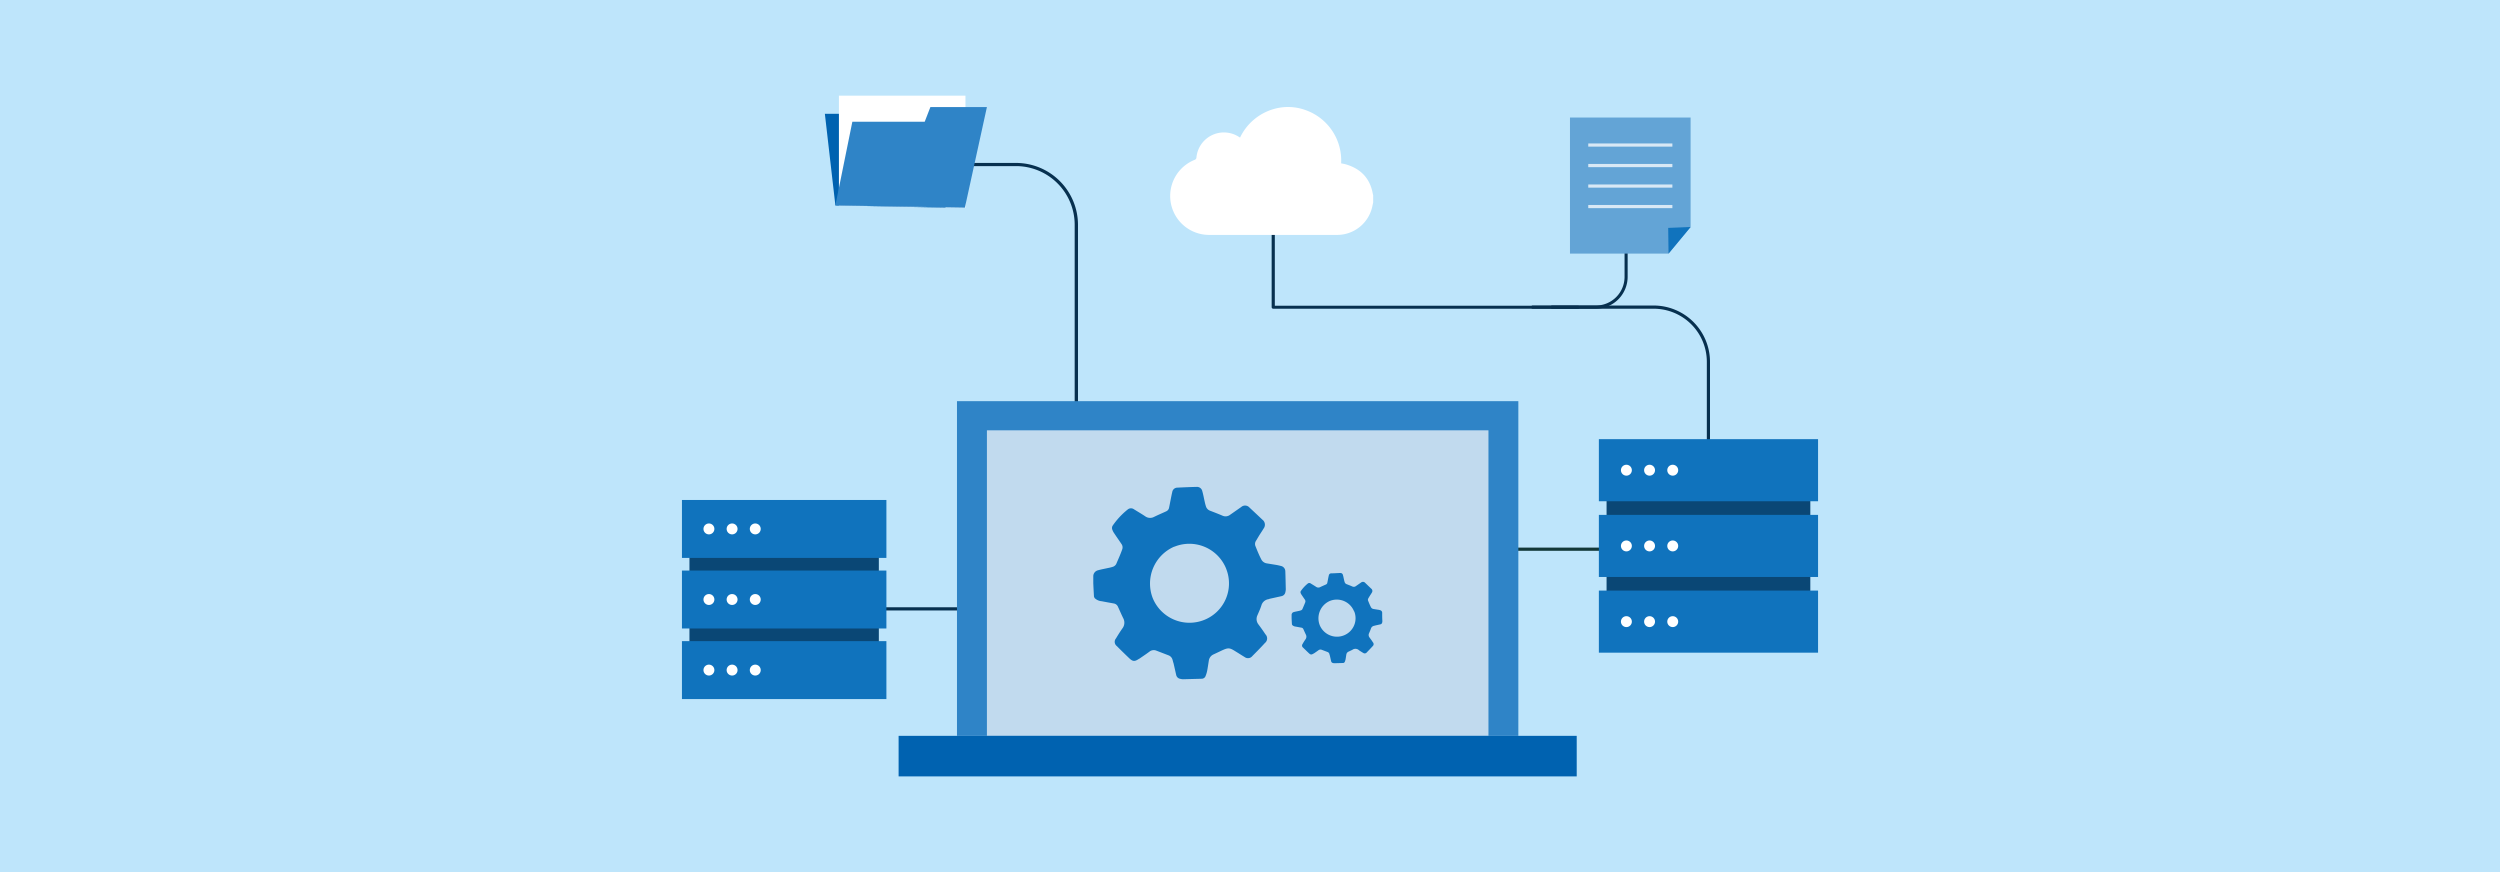 <svg id="Layer_1" data-name="Layer 1" xmlns="http://www.w3.org/2000/svg" viewBox="0 0 860 300"><defs><style>.cls-1{fill:#bee5fb;}.cls-2{fill:#07304f;}.cls-3{fill:#133838;}.cls-4{fill:#0a4775;}.cls-5{fill:#1073bd;}.cls-11,.cls-6,.cls-9{fill:#fff;}.cls-7{fill:#0062b0;}.cls-8{fill:#2f84c7;}.cls-11,.cls-9{isolation:isolate;}.cls-9{opacity:0.7;}.cls-10{fill:#63a4d6;}.cls-11{opacity:0.75;}</style></defs><rect class="cls-1" width="860" height="300"/><path class="cls-2" d="M370.27,142.05a.55.55,0,0,0,.56-.53h0V77.39a21.33,21.33,0,0,0-21.34-21.34H333.73a.57.57,0,0,0-.55.54.55.55,0,0,0,.55.55h15.8a20.21,20.21,0,0,1,20.16,20.15v64.17a.54.54,0,0,0,.49.59h.09Z"/><path class="cls-3" d="M564,189.47H504a.55.55,0,0,1-.47-.62.54.54,0,0,1,.47-.47h60a.55.55,0,0,1,.15,1.09Z"/><path class="cls-2" d="M542.72,106.2H438a.54.54,0,0,1-.55-.52V63.62a.55.55,0,0,1,1.09.06h0v41.5H542.75a.51.51,0,0,1,.2,1h-.2Z"/><path class="cls-2" d="M348.7,210H252.55a.55.55,0,0,1-.55-.55h0a.55.55,0,0,1,.53-.54H348.7a.54.54,0,0,1,.54.54h0A.55.55,0,0,1,348.7,210Z"/><rect class="cls-4" x="237.17" y="177.85" width="65.15" height="56.77"/><rect class="cls-5" x="234.59" y="220.55" width="70.33" height="19.93"/><rect class="cls-5" x="234.59" y="196.27" width="70.33" height="19.93"/><rect class="cls-5" x="234.59" y="171.99" width="70.33" height="19.93"/><circle class="cls-6" cx="243.87" cy="181.95" r="1.88"/><circle class="cls-6" cx="251.84" cy="181.95" r="1.88"/><circle class="cls-6" cx="259.81" cy="181.95" r="1.88"/><circle class="cls-6" cx="243.87" cy="206.23" r="1.88"/><circle class="cls-6" cx="251.84" cy="206.23" r="1.88"/><circle class="cls-6" cx="259.81" cy="206.23" r="1.88"/><circle class="cls-6" cx="243.87" cy="230.51" r="1.88"/><circle class="cls-6" cx="251.84" cy="230.51" r="1.88"/><circle class="cls-6" cx="259.81" cy="230.51" r="1.88"/><polyline class="cls-7" points="287.37 70.66 283.75 39.14 331.6 39.14 325.24 71.44 287.37 70.66"/><polygon class="cls-6" points="288.59 70.66 288.59 32.92 332.12 32.92 332.12 71.44 288.59 70.66"/><polygon class="cls-8" points="287.37 70.66 293.21 41.87 318.1 41.87 320.06 36.82 339.5 36.82 331.92 71.44 287.37 70.66"/><path class="cls-8" d="M341.78,138H522.31V253.13H329.2V138Z"/><rect class="cls-9" x="339.5" y="148.03" width="172.53" height="105.1"/><path class="cls-2" d="M549,106.2H527.16a.57.57,0,0,1-.47-.63.55.55,0,0,1,.47-.47H549a9.87,9.87,0,0,0,9.85-9.84v-12a.53.53,0,0,1,.51-.55h0a.55.55,0,0,1,.55.55v12A11,11,0,0,1,549,106.2Z"/><path class="cls-2" d="M587.7,160.14a.55.55,0,0,1-.55-.54V124.47a18.29,18.29,0,0,0-18.28-18.27h-35a.57.57,0,0,1-.47-.63.55.55,0,0,1,.47-.47h35a19.39,19.39,0,0,1,19.37,19.37V159.6A.54.54,0,0,1,587.7,160.14Z"/><polygon class="cls-10" points="573.98 87.24 540.07 87.24 540.07 40.44 581.57 40.44 581.57 78.08 573.98 87.24"/><polyline class="cls-5" points="573.98 87.24 573.86 78.4 581.57 78.08"/><path class="cls-11" d="M575.3,63.46H546.36v1.09H575.3Z"/><path class="cls-11" d="M575.3,70.51H546.36V71.6H575.3Z"/><path class="cls-11" d="M575.3,56.4H546.36v1.1H575.3Z"/><path class="cls-11" d="M575.3,49.35H546.36v1.09H575.3Z"/><path class="cls-6" d="M472.37,69.63c-.13.62-.24,1.19-.4,1.84a12.38,12.38,0,0,1-11.85,9.34H415.88a13.39,13.39,0,0,1-5-25.79.93.93,0,0,0,.7-.89A9.49,9.49,0,0,1,426.05,47l.53.32a18.5,18.5,0,0,1,11.72-9.85,17.64,17.64,0,0,1,11.05.49,18.36,18.36,0,0,1,12,18.23c.56.12,1.12.19,1.67.36,5.12,1.53,8.3,4.82,9.24,10.18a1.74,1.74,0,0,0,.11.39Z"/><rect class="cls-4" x="552.66" y="157.36" width="70.09" height="60.88"/><rect class="cls-5" x="550.01" y="203.16" width="75.4" height="21.36"/><rect class="cls-5" x="550.01" y="177.12" width="75.4" height="21.36"/><rect class="cls-5" x="550.01" y="151.07" width="75.4" height="21.36"/><path class="cls-5" d="M376.33,205.25c-.09-1.52-.17-3-.24-4.56v-2.36a2.12,2.12,0,0,1,1.61-2.15c1.12-.32,2.28-.52,3.43-.78a12.93,12.93,0,0,0,1.83-.47,2.12,2.12,0,0,0,1-.87c.71-1.67,1.48-3.35,2.09-5.09a2,2,0,0,0-.25-1.82c-.8-1.19-1.64-2.37-2.43-3.57a5.49,5.49,0,0,1-.77-1.48,1.61,1.61,0,0,1,.11-1.2,25.71,25.71,0,0,1,5.23-5.64,1.74,1.74,0,0,1,2.12-.08c1.27.79,2.58,1.55,3.84,2.39a2.87,2.87,0,0,0,3.06.26c1.39-.69,2.82-1.29,4.21-1.93a1.7,1.7,0,0,0,1-1.3c.21-1,.38-1.93.57-2.89s.33-1.66.52-2.47a1.78,1.78,0,0,1,1.71-1.49c2.25-.11,4.51-.21,6.79-.26A1.86,1.86,0,0,1,413.6,169c.33,1.14.53,2.33.8,3.49a14.81,14.81,0,0,0,.42,1.62,2.3,2.3,0,0,0,1.38,1.55c1.44.56,2.89,1.11,4.31,1.72a2.53,2.53,0,0,0,2.64-.29L427,174.4a2,2,0,0,1,2.82.2l0,0c1.47,1.37,2.95,2.75,4.43,4.16a2.16,2.16,0,0,1,.47,3l-.06.08c-.5.86-1.08,1.67-1.6,2.53-.37.62-.74,1.25-1.09,1.82a2,2,0,0,0-.07,1.74c.6,1.48,1.2,3,1.93,4.39a2.54,2.54,0,0,0,2,1.49l2.95.48a16.94,16.94,0,0,1,1.85.4,1.89,1.89,0,0,1,1.52,1.85c.08,2.06.11,4.1.16,6.16a4.26,4.26,0,0,1-.13.94,1.7,1.7,0,0,1-1.35,1.44l-4.12.91-.28.12a3,3,0,0,0-2.53,2.22c-.37,1.15-.89,2.26-1.38,3.4a3,3,0,0,0,.4,3.09c.82,1.11,1.64,2.23,2.39,3.39a2,2,0,0,1,0,2.82l-.17.15c-1.4,1.55-2.9,3.06-4.34,4.51a1.9,1.9,0,0,1-2.62.35c-1-.6-2-1.26-3.06-1.9-2.15-1.37-2.57-1.41-4.9-.33l-2.71,1.28a2.75,2.75,0,0,0-1.67,2.15c-.19,1.17-.35,2.33-.57,3.49a9.9,9.9,0,0,1-.53,1.76,1.43,1.43,0,0,1-1.32,1l-6.47.17a3.74,3.74,0,0,1-.88-.13,1.71,1.71,0,0,1-1.46-1.34c-.31-1.35-.6-2.71-.92-4.06-.15-.38-.22-.81-.36-1.23a2.22,2.22,0,0,0-1.34-1.46l-4.18-1.61a2.38,2.38,0,0,0-2.43.36c-1.06.79-2.27,1.59-3.41,2.38l-.14.06c-1.52,1-2.13,1-3.45-.27s-2.84-2.73-4.19-4.11a1.82,1.82,0,0,1-.38-2.53h0l.09-.11c.69-1.16,1.41-2.3,2.18-3.4a3.24,3.24,0,0,0,.29-3.59c-.63-1.29-1.2-2.62-1.8-3.92a1.87,1.87,0,0,0-1.35-1.09c-1.4-.26-2.79-.5-4.19-.78a3.94,3.94,0,0,1-2.49-1.11Zm45.45-9.67A13.65,13.65,0,0,0,404,188.06h-.09a13.85,13.85,0,0,0-7.36,17.72,13.66,13.66,0,0,0,17.63,7.5,13.51,13.51,0,0,0,7.68-17.47Z"/><path class="cls-5" d="M444.43,214.81c-.05-.72-.09-1.43-.12-2.15v-1.11a1,1,0,0,1,.75-1c.53-.15,1.08-.24,1.62-.36a6.28,6.28,0,0,0,.85-.23.94.94,0,0,0,.49-.41c.33-.78.69-1.57,1-2.39a1,1,0,0,0-.12-.85c-.38-.56-.77-1.12-1.14-1.68a2.33,2.33,0,0,1-.36-.7.73.73,0,0,1,.05-.56,12.34,12.34,0,0,1,2.45-2.65.84.84,0,0,1,1,0c.6.38,1.21.73,1.81,1.13a1.35,1.35,0,0,0,1.43.12c.66-.33,1.33-.61,2-.91a.79.79,0,0,0,.46-.61c.1-.45.18-.91.27-1.36s.15-.78.25-1.16a.83.83,0,0,1,.8-.7c1.06,0,2.12-.1,3.19-.12a.87.87,0,0,1,.86.7c.16.53.25,1.09.38,1.64a6.53,6.53,0,0,0,.2.76,1.1,1.1,0,0,0,.65.73c.67.26,1.35.52,2,.81a1.18,1.18,0,0,0,1.24-.14l1.81-1.25a1,1,0,0,1,1.34.11l2.08,2a1,1,0,0,1,.25,1.39l0,0h0c-.23.41-.5.79-.75,1.19s-.35.59-.51.86a.91.91,0,0,0,0,.82c.28.69.56,1.39.9,2.06a1.2,1.2,0,0,0,.93.7l1.39.23a3.85,3.85,0,0,1,.87.18.91.91,0,0,1,.72.87c0,1,0,1.93.07,2.9a3.32,3.32,0,0,1-.06.44.79.79,0,0,1-.64.67l-1.93.43-.14.06a1.38,1.38,0,0,0-1.18,1c-.18.54-.42,1.06-.65,1.6a1.39,1.39,0,0,0,.19,1.45c.38.53.76,1,1.12,1.6a.93.93,0,0,1,0,1.32h0a.27.27,0,0,1-.08.07c-.65.73-1.36,1.44-2,2.12a.9.9,0,0,1-1.23.17c-.49-.29-1-.6-1.43-.9a1.77,1.77,0,0,0-2.31-.15l-1.27.6a1.29,1.29,0,0,0-.79,1c-.09.55-.16,1.1-.26,1.64a4.58,4.58,0,0,1-.25.82.68.68,0,0,1-.62.46l-3,.08a1.4,1.4,0,0,1-.41-.06.8.8,0,0,1-.69-.63c-.15-.63-.28-1.27-.43-1.91a3.86,3.86,0,0,1-.17-.58,1,1,0,0,0-.63-.68l-2-.76a1.14,1.14,0,0,0-1.15.17c-.5.37-1.06.75-1.6,1.12h-.07c-.71.45-1,.45-1.62-.13s-1.33-1.28-2-1.93a.87.87,0,0,1-.17-1.2h0c.31-.55.64-1.08,1-1.6a1.53,1.53,0,0,0,.13-1.69c-.29-.61-.56-1.23-.84-1.84a.84.84,0,0,0-.64-.51l-2-.37a1.85,1.85,0,0,1-1.17-.52Zm21.35-4.55a6.39,6.39,0,0,0-8.33-3.53h0a6.51,6.51,0,0,0-3.46,8.33,6.42,6.42,0,0,0,8.28,3.52,6.34,6.34,0,0,0,3.61-8.21h0Z"/><rect class="cls-7" x="309.12" y="253.13" width="233.27" height="13.95"/><circle class="cls-6" cx="559.48" cy="161.75" r="1.88"/><circle class="cls-6" cx="567.45" cy="161.75" r="1.88"/><circle class="cls-6" cx="575.42" cy="161.75" r="1.88"/><circle class="cls-6" cx="559.48" cy="187.8" r="1.88"/><circle class="cls-6" cx="567.45" cy="187.8" r="1.88"/><circle class="cls-6" cx="575.42" cy="187.8" r="1.88"/><circle class="cls-6" cx="559.48" cy="213.84" r="1.88"/><circle class="cls-6" cx="567.45" cy="213.84" r="1.88"/><circle class="cls-6" cx="575.42" cy="213.84" r="1.88"/></svg>